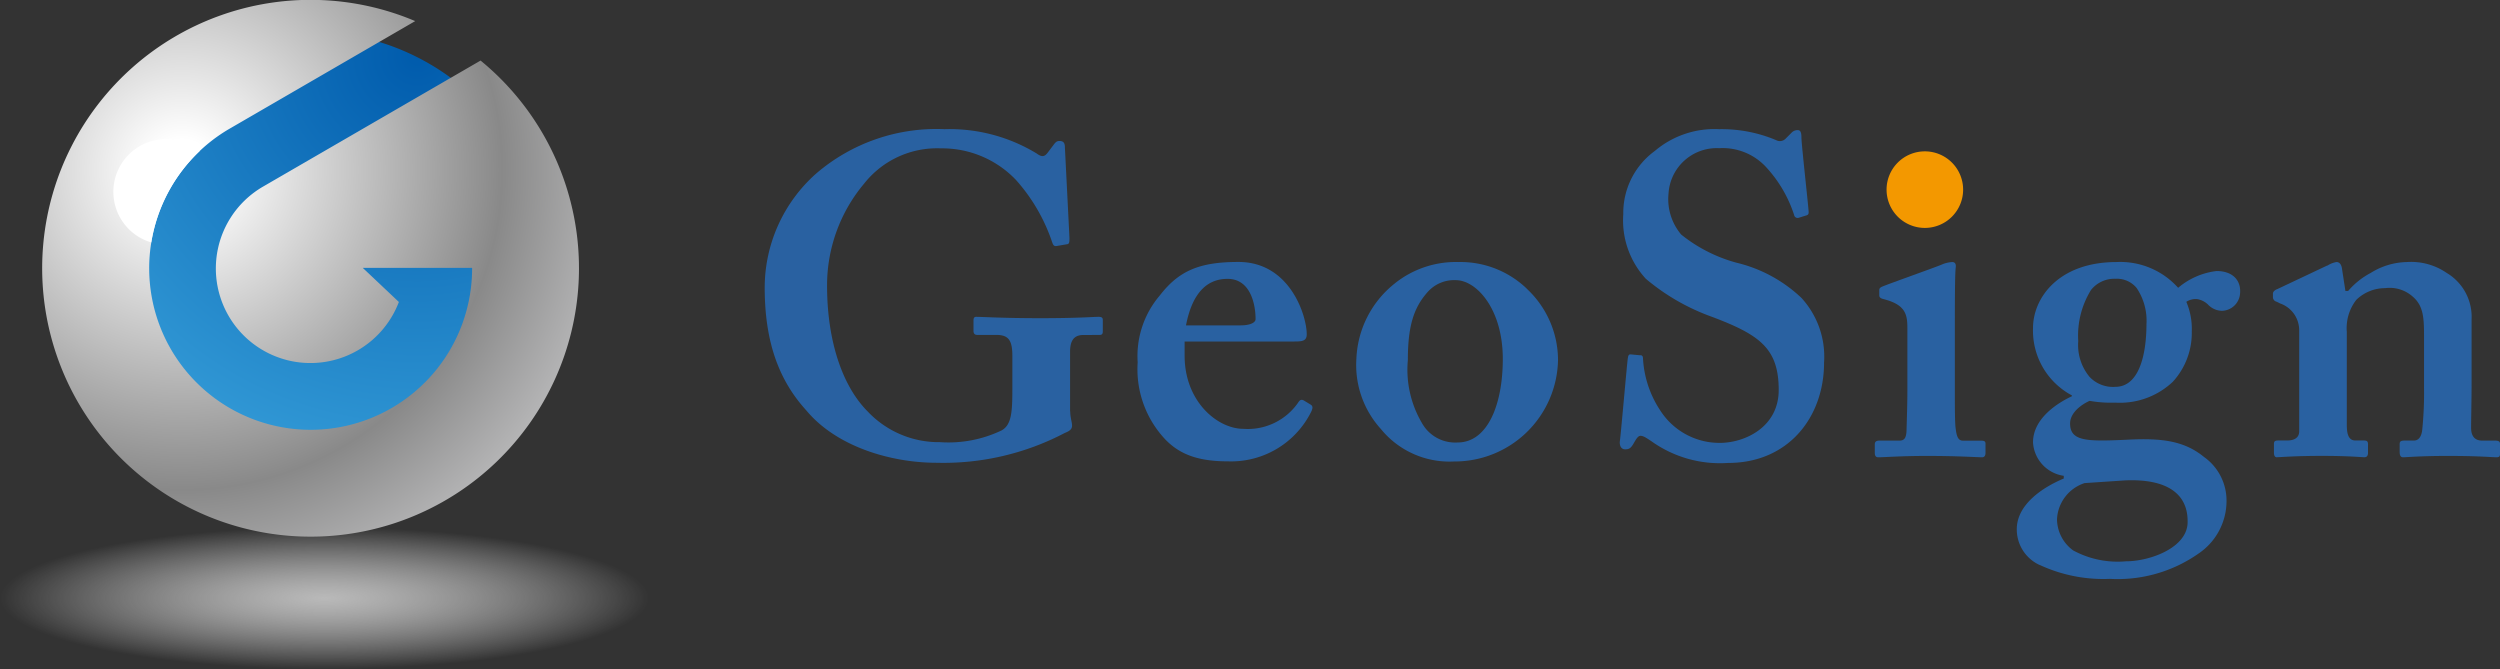 <svg xmlns="http://www.w3.org/2000/svg" xmlns:xlink="http://www.w3.org/1999/xlink" width="195.6" height="52.347" viewBox="0 0 195.6 52.347"><rect x="0" y="0" width="195.6" height="52.347" fill="#333333" stroke="none"/><defs><radialGradient id="a" cx="0.5" cy="0.5" r="0.5" gradientUnits="objectBoundingBox"><stop offset="0" stop-color="#b9b9b9"/><stop offset="1" stop-color="#fff" stop-opacity="0"/></radialGradient><radialGradient id="b" cx="0.725" cy="0.052" r="0.994" gradientUnits="objectBoundingBox"><stop offset="0" stop-color="#005bac"/><stop offset="1" stop-color="#38a1db"/></radialGradient><radialGradient id="c" cx="0.259" cy="0.317" r="0.805" gradientTransform="translate(0.002)" gradientUnits="objectBoundingBox"><stop offset="0.07" stop-color="#fff"/><stop offset="0.74" stop-color="#898989"/><stop offset="1" stop-color="#b5b5b6"/></radialGradient></defs><g transform="translate(0)"><path d="M97.009,114.257c0,3.061-11.365,5.541-25.392,5.541s-25.387-2.48-25.387-5.541S57.6,108.71,71.617,108.71,97.009,111.19,97.009,114.257Z" transform="translate(-46.23 -67.451)" fill="url(#a)"/><g transform="translate(59.83 10.107)"><path d="M182.314,72.369c0,.5.144.848.144,1.131s-.213.427-.565.565A20.437,20.437,0,0,1,171.85,76.4c-3.467,0-7.781-1.205-10.187-4.1-2.192-2.405-3.253-5.445-3.253-9.621a11.943,11.943,0,0,1,4.032-8.912A14.429,14.429,0,0,1,172.485,50.3a13.106,13.106,0,0,1,7.216,1.909c.421.32.635.213.848-.069l.427-.565c.176-.245.277-.352.5-.352.352,0,.421.213.421.5l.357,7.072c0,.288,0,.459-.144.5l-.853.144c-.213.037-.277-.069-.352-.283a13.981,13.981,0,0,0-2.832-4.88,7.967,7.967,0,0,0-5.872-2.475,7.269,7.269,0,0,0-6.011,2.757,12.372,12.372,0,0,0-2.9,7.995c0,4.176,1.131,7.781,3.179,9.835a7.65,7.65,0,0,0,5.659,2.4,9.63,9.63,0,0,0,4.811-.917c.779-.427.848-1.413.848-3.259V68.023c0-1.275-.352-1.627-1.275-1.627h-1.483c-.213,0-.283-.139-.283-.32v-.811c0-.213.075-.283.213-.283.427,0,2.123.107,5.024.107s4.176-.107,4.528-.107c.283,0,.352.075.352.251v.885c0,.213-.069.283-.283.283H183.37c-.635,0-1.067.283-1.067,1.307V72.38Z" transform="translate(-158.41 -50.3)" fill="#2961a1"/><path d="M216.8,77.108c0,3.605,2.581,5.728,4.6,5.728a4.79,4.79,0,0,0,4.283-2.053c.144-.245.283-.245.427-.176l.528.32c.181.107.251.245,0,.7A6.994,6.994,0,0,1,220.2,85.38c-2.267,0-3.856-.5-5.093-1.915a8,8,0,0,1-1.979-5.835,7.3,7.3,0,0,1,1.733-5.232c1.483-1.915,3.072-2.619,6.155-2.619,4.032,0,5.339,4.208,5.339,5.659,0,.533-.357.565-.992.565H216.8v1.1Zm4.384-2.368c.747,0,1.168-.213,1.168-.491,0-1.067-.352-3.147-2.192-3.147-1.733,0-2.795,1.269-3.253,3.643h4.277Z" transform="translate(-183.946 -59.391)" fill="#2961a1"/><path d="M258.543,71.885a7.633,7.633,0,0,1,2.443,5.589,8.088,8.088,0,0,1-8.133,7.925,6.926,6.926,0,0,1-5.733-2.549,7.442,7.442,0,0,1-1.909-5.483,7.912,7.912,0,0,1,2.971-5.872,7.638,7.638,0,0,1,5.024-1.7,7.494,7.494,0,0,1,5.339,2.085Zm-1.877,5.483c0-3.893-2.053-6.155-3.68-6.155a2.765,2.765,0,0,0-2.224.955c-1.1,1.243-1.525,2.725-1.525,5.307a8.228,8.228,0,0,0,1.1,4.912,2.977,2.977,0,0,0,2.795,1.525C255.466,83.912,256.666,80.979,256.666,77.368Z" transform="translate(-198.917 -59.4)" fill="#2961a1"/><path d="M285.451,67.985c.139,0,.213.069.213.283a8.152,8.152,0,0,0,1.344,4.032,5.5,5.5,0,0,0,4.672,2.544c1.909,0,4.6-1.205,4.6-4.139,0-3.253-1.483-4.315-5.232-5.728a16.779,16.779,0,0,1-5.163-2.971,6.739,6.739,0,0,1-1.765-5.056A6,6,0,0,1,286.592,52a7.209,7.209,0,0,1,5.024-1.7,11,11,0,0,1,4.453.853.619.619,0,0,0,.747-.107l.459-.459a.641.641,0,0,1,.5-.213c.219,0,.283.213.283.565,0,.565.565,5.515.565,5.872,0,.144-.069.213-.213.245l-.565.176a.275.275,0,0,1-.357-.213,10.1,10.1,0,0,0-2.192-3.749,4.626,4.626,0,0,0-3.675-1.483,3.781,3.781,0,0,0-3.963,3.573,4.293,4.293,0,0,0,.992,3.184,11.87,11.87,0,0,0,4.315,2.2,11.166,11.166,0,0,1,5.093,2.757,6.8,6.8,0,0,1,1.771,5.056c0,4.315-2.827,7.856-7.5,7.856a9.226,9.226,0,0,1-6.011-1.7c-.427-.283-.635-.421-.848-.421s-.357.283-.565.635-.352.421-.635.421-.427-.213-.427-.565c.075-.421.565-6.155.635-6.576.032-.213.075-.288.213-.288l.779.075Z" transform="translate(-216.944 -50.3)" fill="#2961a1"/><path d="M323.809,68.243c0-1.061-.213-1.771-1.84-2.192-.32-.075-.357-.181-.357-.32v-.389c0-.139.075-.213.251-.283.5-.213,3.995-1.451,4.6-1.7a2.4,2.4,0,0,1,.853-.213c.213,0,.315.139.277.427-.069.565-.069,2.827-.069,5.765v3.819c0,1.344,0,2.619.069,3.04.075.635.213.923.565.923h1.413c.283,0,.352.069.352.245v.7c0,.213-.069.357-.283.357-.277,0-1.909-.107-4.277-.107-2.053,0-3.392.107-3.819.107-.176,0-.283-.075-.283-.357V77.4c0-.213.139-.283.352-.283h1.557c.357,0,.533-.144.571-.709.032-1.061.069-2.192.069-3.184V68.238Zm1.205-8.736a2.063,2.063,0,0,1-2.16-1.979,2.179,2.179,0,0,1,2.368-1.979,1.939,1.939,0,0,1,2.091,1.84,2.112,2.112,0,0,1-2.3,2.123Z" transform="translate(-234.407 -52.75)" fill="#2961a1"/><path d="M343.861,93.486a3.059,3.059,0,0,1-1.771-2.795c0-1.909,1.979-3.253,3.675-3.963v-.213a2.807,2.807,0,0,1-2.405-2.613c0-1.909,1.979-3.115,3.04-3.611v-.069a5.737,5.737,0,0,1-3.04-5.269c0-2.336,1.979-5.163,6.544-5.163a6.074,6.074,0,0,1,4.811,2.016,5.669,5.669,0,0,1,3.008-1.312c1.307,0,1.909.779,1.84,1.7a1.463,1.463,0,0,1-1.413,1.413,1.543,1.543,0,0,1-1.1-.491,1.6,1.6,0,0,0-.853-.427,1.357,1.357,0,0,0-.843.213,5.381,5.381,0,0,1,.427,2.336,5.641,5.641,0,0,1-1.488,3.925,6.028,6.028,0,0,1-4.491,1.627,9.686,9.686,0,0,1-2.016-.139c-.635.283-1.525.923-1.525,1.771,0,1.413,1.344,1.413,4.459,1.269,2.688-.139,4.453.075,6.011,1.344A4.18,4.18,0,0,1,358.5,88.5a4.959,4.959,0,0,1-2.192,4.1,11.014,11.014,0,0,1-6.933,1.979,11.858,11.858,0,0,1-5.515-1.1Zm3.531-6.4a3.13,3.13,0,0,0-2.155,2.827,3.058,3.058,0,0,0,1.269,2.443,7.323,7.323,0,0,0,4.139.848c1.84,0,4.88-1.061,4.811-3.147,0-2.048-1.488-3.323-4.88-3.184ZM352.239,74.6a4.564,4.564,0,0,0-.779-2.789A2,2,0,0,0,349.8,71.1a2.32,2.32,0,0,0-1.909.885,6.8,6.8,0,0,0-.992,3.995,3.9,3.9,0,0,0,.885,2.795,2.519,2.519,0,0,0,2.016.779c1.835,0,2.437-2.443,2.437-4.955Z" transform="translate(-244.127 -59.395)" fill="#2961a1"/><path d="M383.931,70.073a1.914,1.914,0,0,1,.709-.283c.213,0,.352.139.421.427l.283,1.835h.213a6.051,6.051,0,0,1,1.771-1.413,5.511,5.511,0,0,1,2.827-.848,4.9,4.9,0,0,1,3.109.848,4,4,0,0,1,1.952,3.643v5.093c0,1.131-.037,2.688-.037,3.392,0,.779.421.992.848.992h.987c.32,0,.427.069.427.245v.811c0,.181-.069.251-.283.251-.283,0-1.344-.107-3.819-.107-2.123,0-3.253.107-3.467.107s-.283-.144-.283-.427v-.6c0-.213.075-.283.427-.283h.7c.288,0,.571-.213.64-.848a28.746,28.746,0,0,0,.139-3.328V75.507c0-1.419-.069-2.336-.917-3.04a2.714,2.714,0,0,0-2.123-.635,3.246,3.246,0,0,0-2.261.917,3.615,3.615,0,0,0-.741,2.512v7.285c0,.779.176,1.205.672,1.205h.635c.283,0,.352.069.352.315v.64c0,.213-.075.357-.283.357s-1.205-.107-3.328-.107-3.328.107-3.536.107c-.144,0-.213-.144-.213-.357v-.672c0-.213.069-.283.352-.283h.7c.427,0,.923-.144.923-.709V75.086a2.217,2.217,0,0,0-1.483-2.053l-.283-.139a.37.37,0,0,1-.288-.357v-.277c0-.144.144-.283.352-.357l3.893-1.84Z" transform="translate(-261.669 -59.395)" fill="#2961a1"/><path d="M328.979,56.542a2.995,2.995,0,1,0-2.992,3A2.994,2.994,0,0,0,328.979,56.542Z" transform="translate(-235.214 -51.817)" fill="#f39800"/></g><g transform="translate(3.312)"><path d="M94.1,54.522A18.512,18.512,0,1,0,75.592,73.034,18.512,18.512,0,0,0,94.1,54.522Z" transform="translate(-54.605 -33.525)" fill="url(#b)"/><path d="M86.723,36.091l-17,9.851a7.4,7.4,0,1,0,10.613,9.035L77.512,52.31h8.555A12.633,12.633,0,1,1,67.1,41.414L81.613,33a21,21,0,1,0,5.115,3.088Z" transform="translate(-52.44 -31.35)" fill="url(#c)"/><path d="M69.607,52.7a4.124,4.124,0,1,0-3.781,7.141A12.607,12.607,0,0,1,69.607,52.7Z" transform="translate(-57.303 -40.875)" fill="#fff"/></g></g></svg>